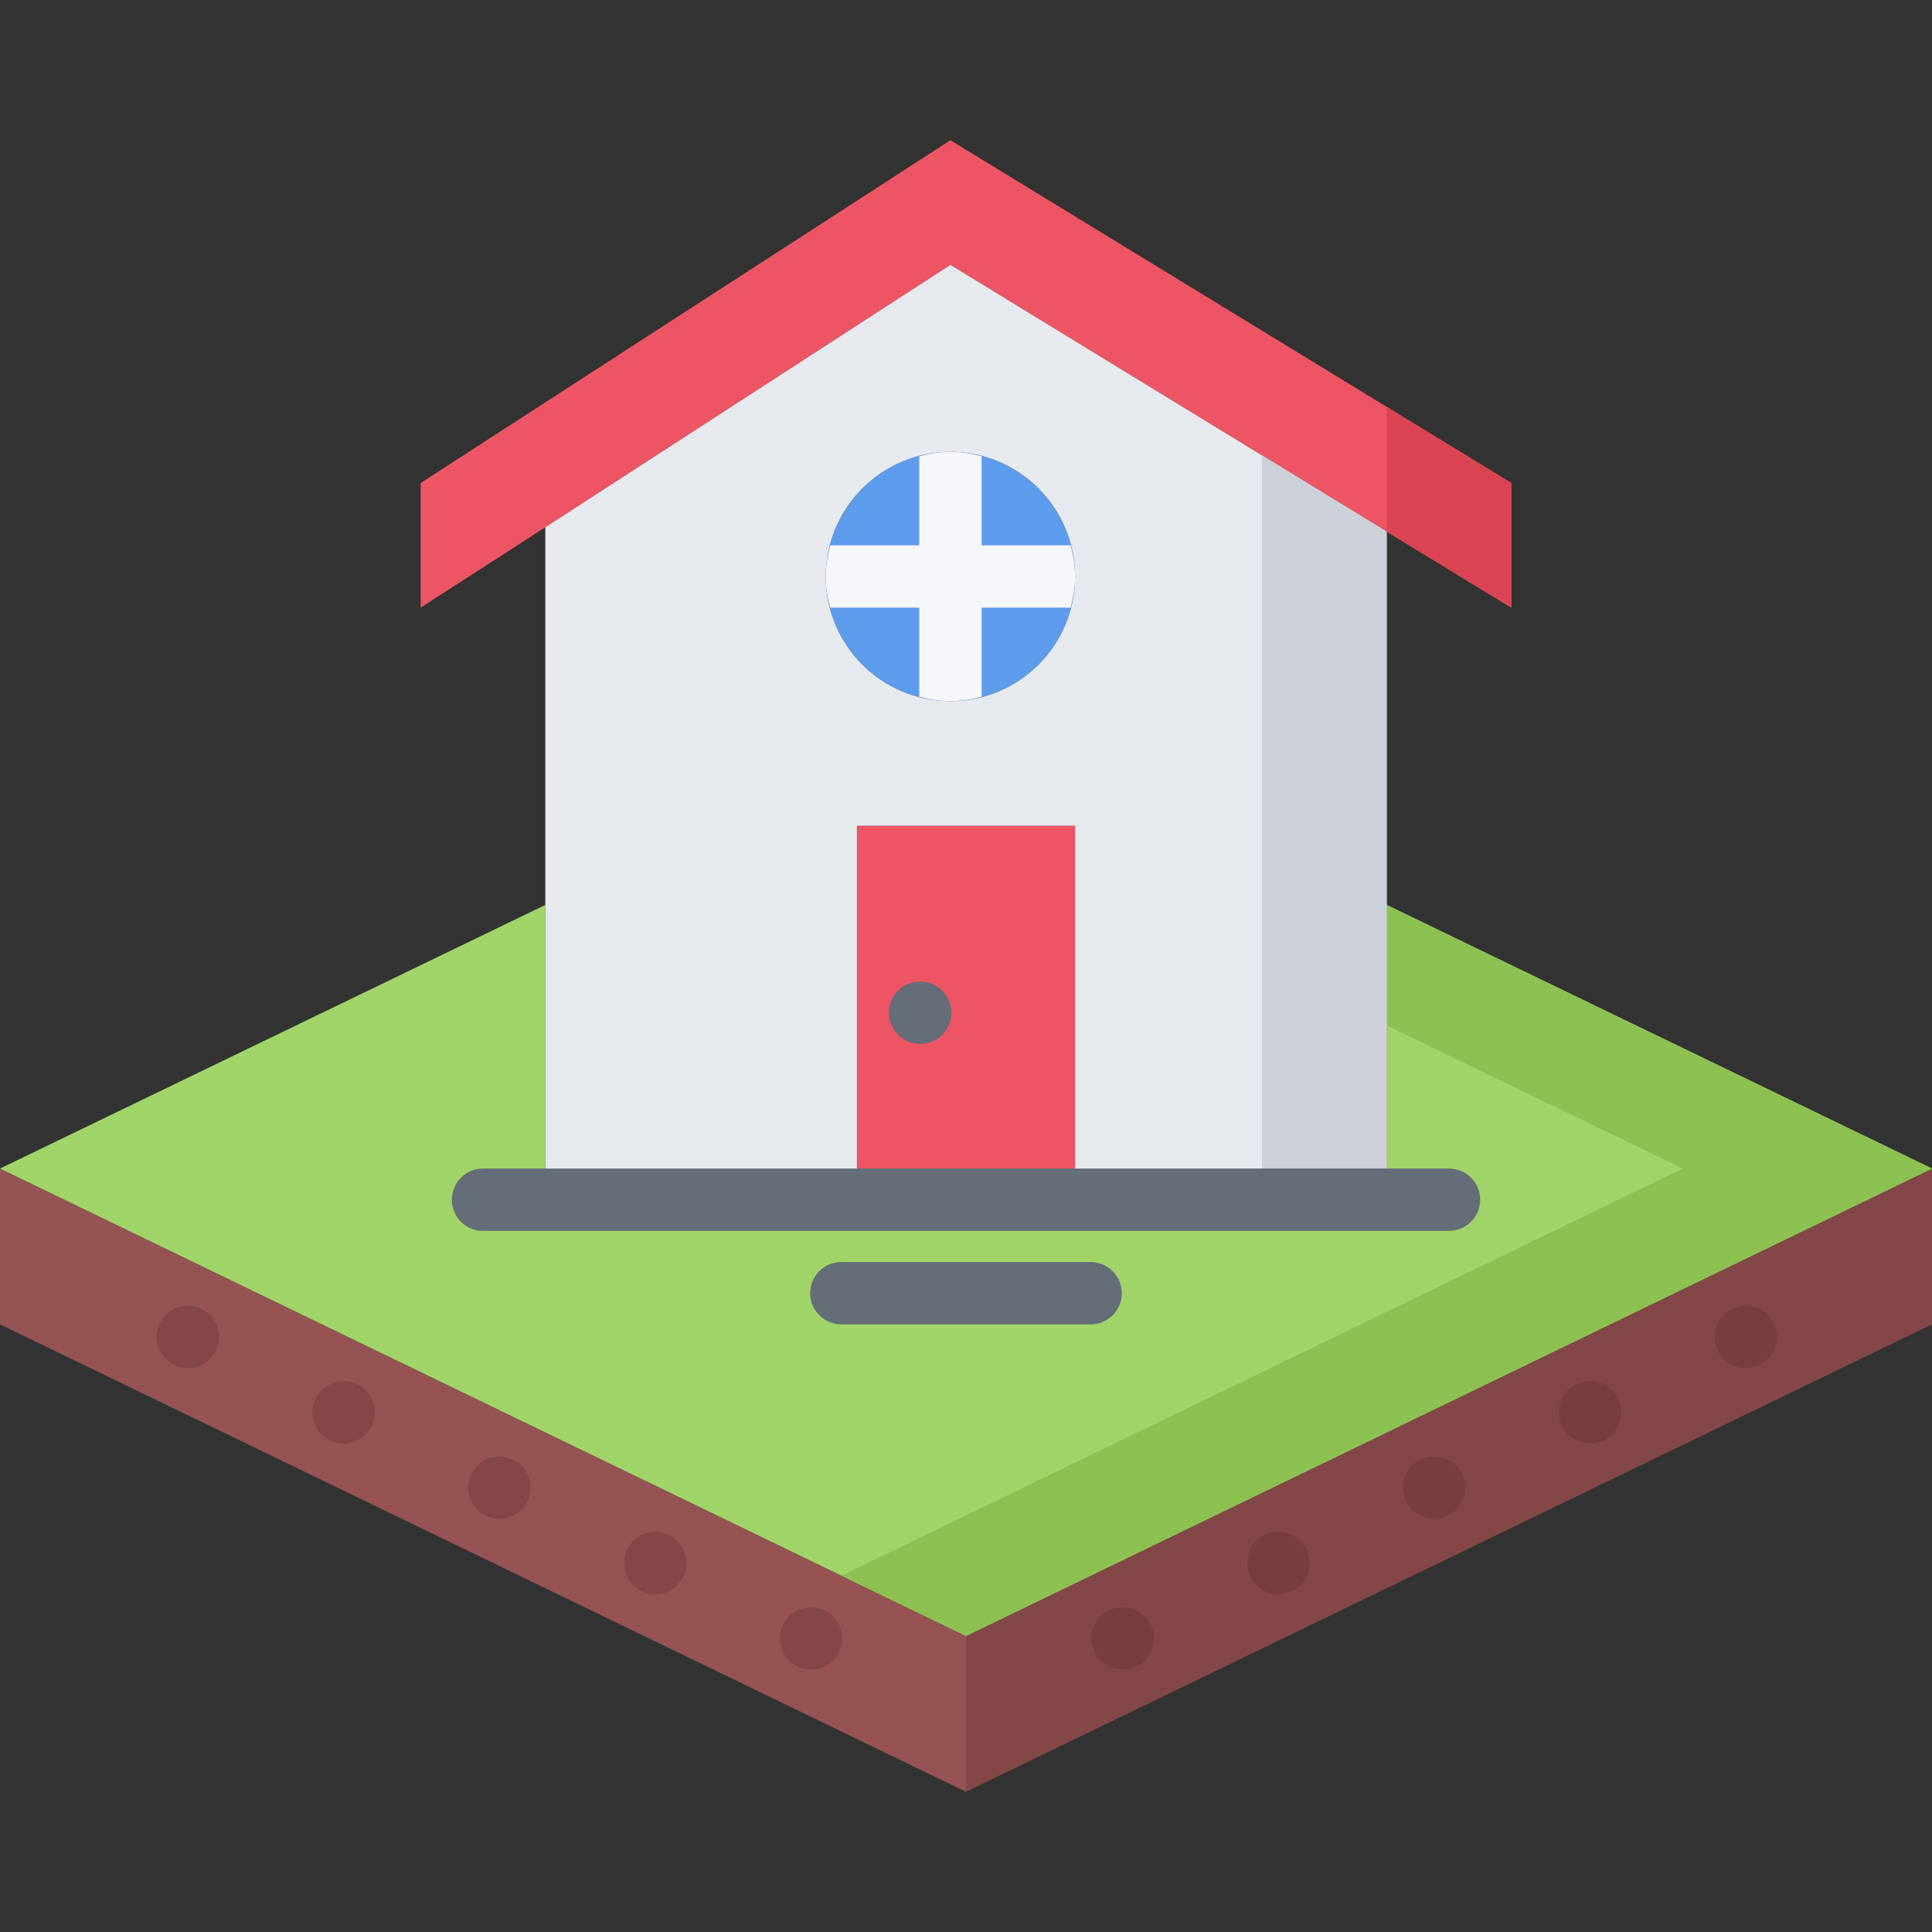 <?xml version="1.0" encoding="iso-8859-1"?>
<!-- Generator: Adobe Illustrator 19.0.0, SVG Export Plug-In . SVG Version: 6.00 Build 0)  -->
<svg version="1.1" id="Capa_1" xmlns="http://www.w3.org/2000/svg" xmlns:xlink="http://www.w3.org/1999/xlink" x="0px" y="0px"
	 viewBox="0 0 496 496" style="enable-background:new 0 0 496 496;" xml:space="preserve">
<rect x="0" y="0" width="496" height="496" fill="#333333" stroke="none"/>
<polygon style="fill:#965353;" points="248,420 248,460 0,340 0,300 "/>
<polygon style="fill:#844747;" points="496,300 496,340 248,460 248,420 "/>
<polygon style="fill:#A0D468;" points="356,308 356,232.32 496,300 248,420 0,300 140,232.32 140,308 220,308 276,308 "/>
<polygon style="fill:#8CC152;" points="356,232.32 356,263.256 432,300 216,404.512 248,420 496,300 "/>
<polygon style="fill:#ED5565;" points="244,68 140,135.36 108,156 108,124 244,36 388,124 388,156 356,136.488 "/>
<path style="fill:#5D9CEC;" d="M244,116c-17.68,0-32,14.408-32,32c0,17.68,14.32,32,32,32s32-14.32,32-32
	C276,130.408,261.68,116,244,116z"/>
<rect x="220" y="212" style="fill:#ED5565;" width="56" height="96"/>
<path style="fill:#E6E9ED;" d="M356,232.32V308h-80v-96h-56v96h-80v-75.68v-96.96L244,68l112,68.488V232.32z M244,180
	c17.68,0,32-14.32,32-32c0-17.592-14.32-32-32-32s-32,14.408-32,32C212,165.68,226.32,180,244,180z"/>
<polygon style="fill:#CCD1D9;" points="324,116.912 324,232.32 324,308 356,308 356,232.32 356,136.488 "/>
<polygon style="fill:#DA4453;" points="356,136.488 388,156 388,124 356,104.448 "/>
<path style="fill:#656D78;" d="M372,316H124c-4.424,0-8-3.576-8-8s3.576-8,8-8h248c4.424,0,8,3.576,8,8S376.424,316,372,316z"/>
<path style="fill:#F5F7FA;" d="M276,148c0-2.776-0.472-5.432-1.144-8H252v-22.864c-2.568-0.664-5.216-1.136-8-1.136
	s-5.432,0.472-8,1.136V140h-22.856c-0.672,2.568-1.144,5.224-1.144,8c0,2.784,0.472,5.432,1.136,8H236v22.864
	c2.568,0.664,5.216,1.136,8,1.136s5.432-0.472,8-1.136V156h22.864C275.528,153.432,276,150.784,276,148z"/>
<path style="fill:#656D78;" d="M236.24,268c-4.424,0-8.04-3.576-8.04-8s3.536-8,7.952-8h0.088c4.416,0,8,3.576,8,8
	S240.656,268,236.24,268z"/>
<g>
	<path style="fill:#773E3E;" d="M328.24,409.288c-4.424,0-8.04-3.576-8.04-8s3.536-8,7.952-8h0.088c4.416,0,8,3.576,8,8
		S332.656,409.288,328.24,409.288z"/>
	<path style="fill:#773E3E;" d="M448.24,351.224c-4.424,0-8.04-3.576-8.04-8s3.536-8,7.952-8h0.088c4.416,0,8,3.576,8,8
		S452.656,351.224,448.24,351.224z"/>
	<path style="fill:#773E3E;" d="M408.24,370.576c-4.424,0-8.04-3.576-8.04-8s3.536-8,7.952-8h0.088c4.416,0,8,3.576,8,8
		S412.656,370.576,408.24,370.576z"/>
	<path style="fill:#773E3E;" d="M368.24,389.936c-4.424,0-8.04-3.576-8.04-8s3.536-8,7.952-8h0.088c4.416,0,8,3.576,8,8
		S372.656,389.936,368.24,389.936z"/>
	<path style="fill:#773E3E;" d="M288.24,428.648c-4.424,0-8.04-3.576-8.04-8s3.536-8,7.952-8h0.088c4.416,0,8,3.576,8,8
		S292.656,428.648,288.24,428.648z"/>
</g>
<path style="fill:#656D78;" d="M280,340h-64c-4.424,0-8-3.576-8-8s3.576-8,8-8h64c4.424,0,8,3.576,8,8S284.424,340,280,340z"/>
<g>
	<path style="fill:#844747;" d="M168.24,409.288c-4.424,0-8.04-3.576-8.04-8s3.536-8,7.952-8h0.088c4.416,0,8,3.576,8,8
		S172.656,409.288,168.24,409.288z"/>
	<path style="fill:#844747;" d="M48.24,351.224c-4.424,0-8.04-3.576-8.04-8s3.536-8,7.952-8h0.088c4.416,0,8,3.576,8,8
		S52.656,351.224,48.24,351.224z"/>
	<path style="fill:#844747;" d="M88.24,370.576c-4.424,0-8.04-3.576-8.04-8s3.536-8,7.952-8h0.088c4.416,0,8,3.576,8,8
		S92.656,370.576,88.24,370.576z"/>
	<path style="fill:#844747;" d="M128.24,389.936c-4.424,0-8.04-3.576-8.04-8s3.536-8,7.952-8h0.088c4.416,0,8,3.576,8,8
		S132.656,389.936,128.24,389.936z"/>
	<path style="fill:#844747;" d="M208.24,428.648c-4.424,0-8.04-3.576-8.04-8s3.536-8,7.952-8h0.088c4.416,0,8,3.576,8,8
		S212.656,428.648,208.24,428.648z"/>
</g>
<g>
</g>
<g>
</g>
<g>
</g>
<g>
</g>
<g>
</g>
<g>
</g>
<g>
</g>
<g>
</g>
<g>
</g>
<g>
</g>
<g>
</g>
<g>
</g>
<g>
</g>
<g>
</g>
<g>
</g>
</svg>

